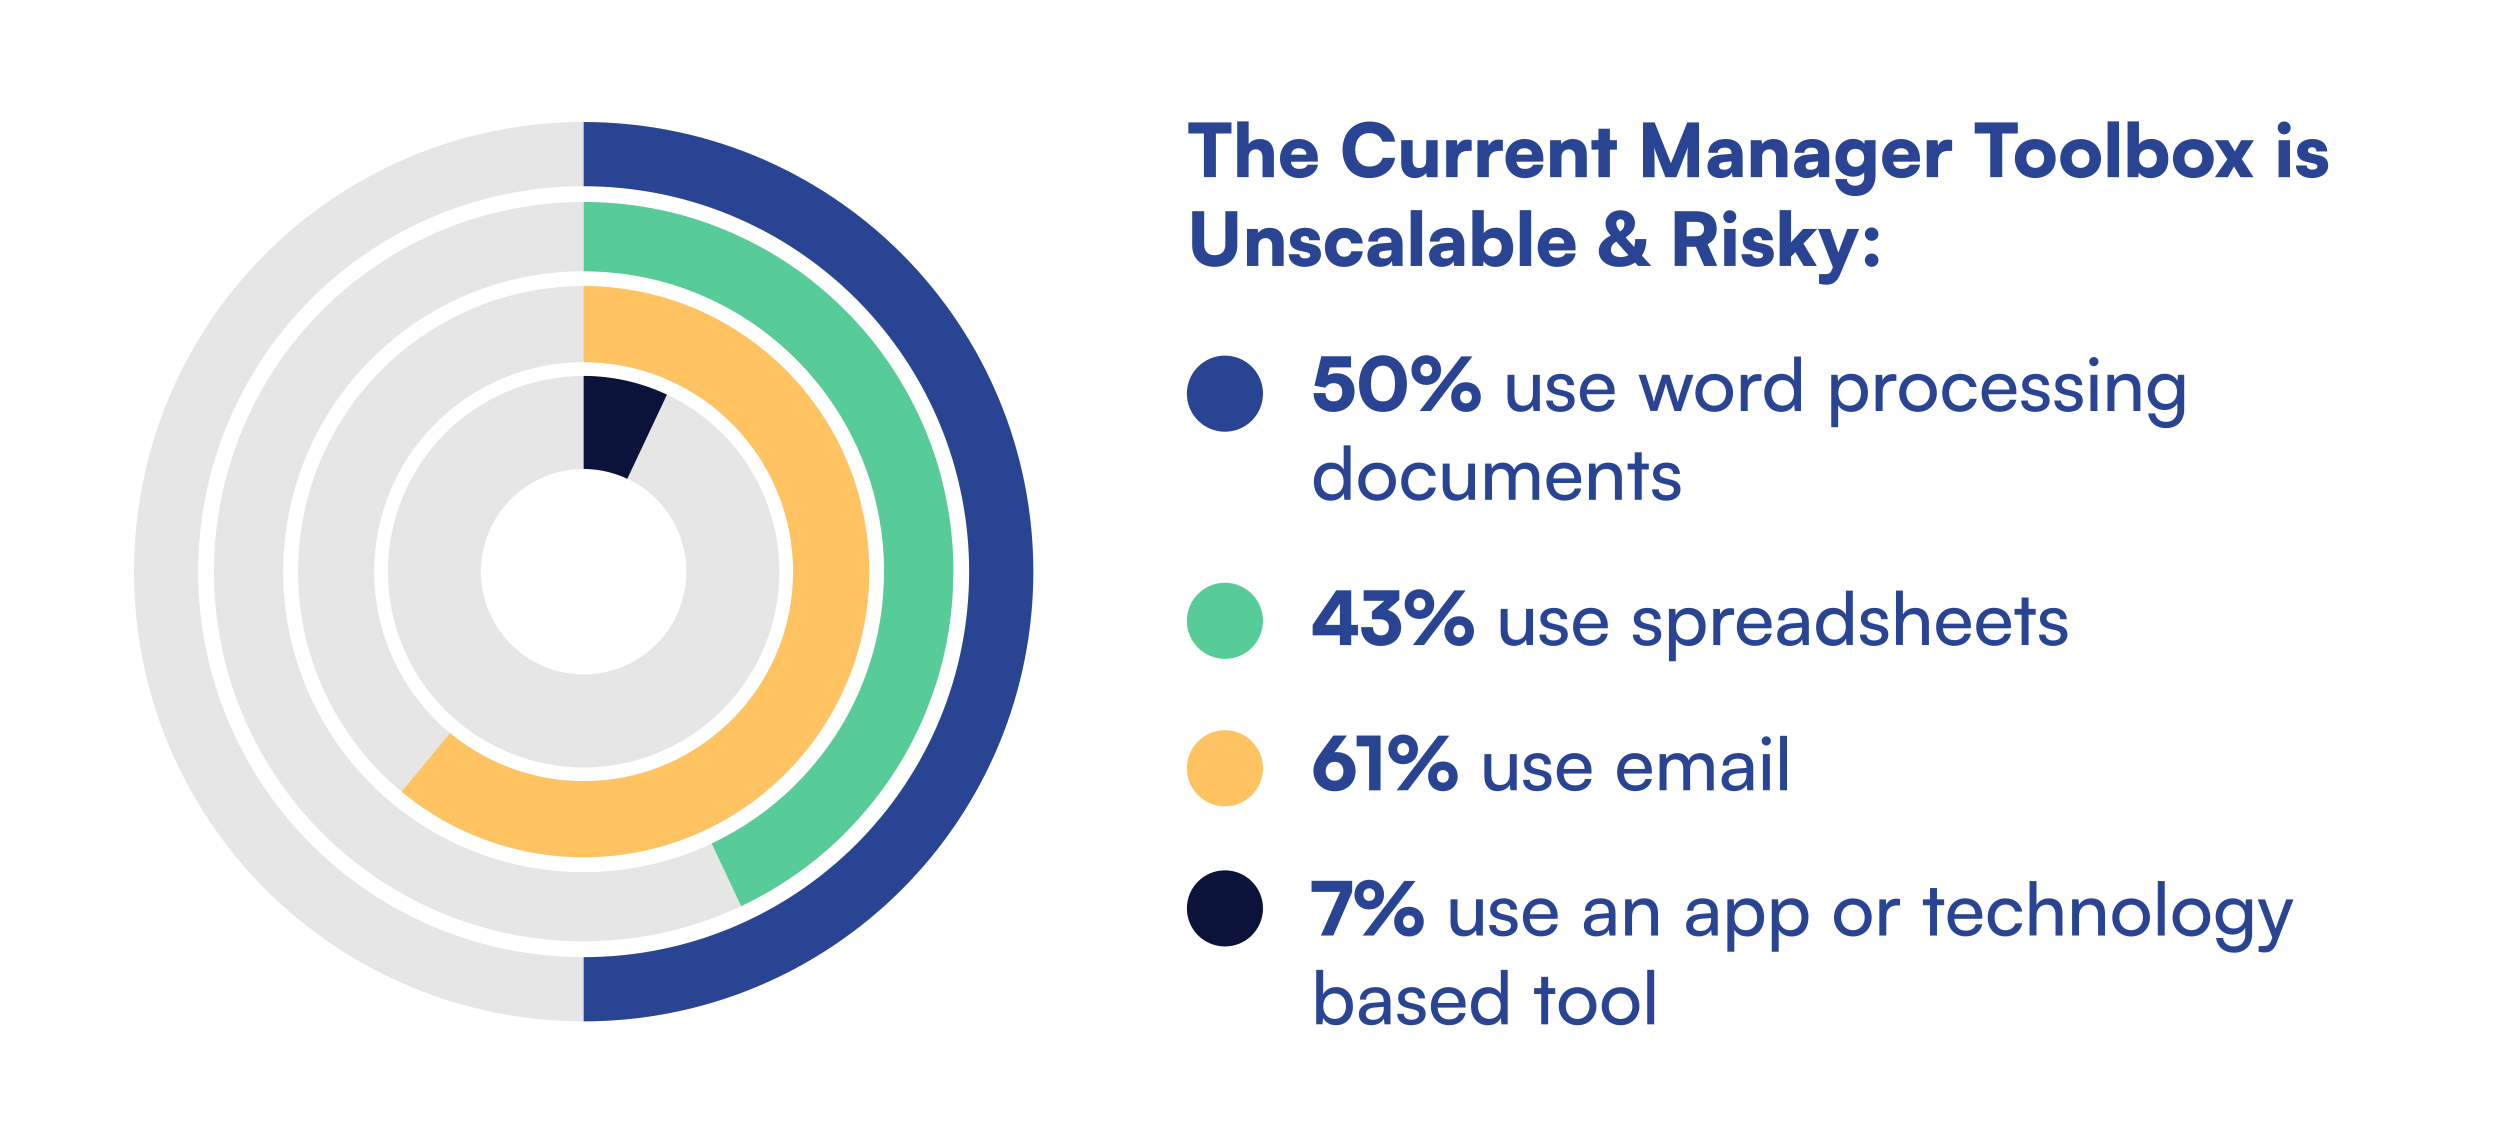 <?xml version="1.0" encoding="UTF-8"?>
<svg id="a" data-name="Layer 1" xmlns="http://www.w3.org/2000/svg" viewBox="0 0 752.67 344.23">
  <g>
    <g>
      <path d="m357.78,36.85h12.97v3.34h-4.68v13.14h-3.61v-13.14h-4.68v-3.34Z" style="fill: #2a4494; stroke-width: 0px;"/>
      <path d="m372.48,53.34v-16.8h3.45v6.82c.69-.96,1.96-1.51,3.41-1.51,2.65,0,4.19,1.69,4.19,4.61v6.88h-3.43v-6.06c0-1.4-.78-2.32-1.96-2.32-1.36,0-2.23.89-2.23,2.27v6.1h-3.43Z" style="fill: #2a4494; stroke-width: 0px;"/>
      <path d="m385.37,47.75c0-3.47,2.34-5.9,5.7-5.9s5.68,2.29,5.68,5.93v.87l-8.09.04c.2,1.47,1.03,2.16,2.54,2.16,1.29,0,2.21-.47,2.45-1.27h3.14c-.4,2.47-2.61,4.05-5.66,4.05-3.36,0-5.77-2.45-5.77-5.88Zm3.34-1.18h4.63c0-1.18-.87-1.94-2.25-1.94s-2.12.6-2.38,1.94Z" style="fill: #2a4494; stroke-width: 0px;"/>
      <path d="m404.2,45.12c0-5.15,3.27-8.53,8.2-8.53,4.12,0,7.08,2.36,7.6,6.06h-3.81c-.49-1.65-1.89-2.58-3.88-2.58-2.67,0-4.3,1.89-4.3,5.04s1.65,5.03,4.3,5.03c2.03,0,3.52-1,3.97-2.63h3.74c-.58,3.68-3.65,6.1-7.77,6.1-4.95,0-8.04-3.27-8.04-8.49Z" style="fill: #2a4494; stroke-width: 0px;"/>
      <path d="m432.82,42.2v11.14h-3.23l-.22-1.25c-.69.91-2.07,1.54-3.41,1.54-2.54,0-4.1-1.69-4.1-4.43v-7h3.43v5.75c0,1.83.62,2.63,2.03,2.63s2.07-.76,2.07-2.58v-5.79h3.43Z" style="fill: #2a4494; stroke-width: 0px;"/>
      <path d="m443.07,45.43h-1.09c-1.96,0-3.14.87-3.14,3.07v4.83h-3.43v-11.12h3.23l.18,1.65c.47-1.09,1.45-1.83,2.94-1.83.4,0,.85.04,1.31.16v3.23Z" style="fill: #2a4494; stroke-width: 0px;"/>
      <path d="m452.47,45.43h-1.09c-1.96,0-3.14.87-3.14,3.07v4.83h-3.43v-11.12h3.23l.18,1.65c.47-1.09,1.45-1.83,2.94-1.83.4,0,.85.04,1.31.16v3.23Z" style="fill: #2a4494; stroke-width: 0px;"/>
      <path d="m453.27,47.75c0-3.47,2.34-5.9,5.7-5.9s5.68,2.29,5.68,5.93v.87l-8.09.04c.2,1.47,1.03,2.16,2.54,2.16,1.29,0,2.21-.47,2.45-1.27h3.14c-.4,2.47-2.61,4.05-5.66,4.05-3.36,0-5.77-2.45-5.77-5.88Zm3.34-1.18h4.63c0-1.18-.87-1.94-2.25-1.94s-2.12.6-2.38,1.94Z" style="fill: #2a4494; stroke-width: 0px;"/>
      <path d="m466.68,53.34v-11.14h3.23l.22,1.16c.69-.96,1.96-1.51,3.41-1.51,2.65,0,4.19,1.69,4.19,4.61v6.88h-3.43v-6.06c0-1.4-.78-2.32-1.96-2.32-1.36,0-2.23.89-2.23,2.27v6.1h-3.43Z" style="fill: #2a4494; stroke-width: 0px;"/>
      <path d="m481.25,53.34v-8.29h-2.12v-2.85h2.12v-3.45h3.43v3.45h2.12v2.85h-2.12v8.29h-3.43Z" style="fill: #2a4494; stroke-width: 0px;"/>
      <path d="m494.66,53.34v-16.49h3.5l4.9,12.3,4.92-12.3h3.54v16.49h-3.5v-3.45c0-3.56,0-4.34.18-5.57l-3.5,9.02h-3.3l-3.48-9.02c.2,1.23.22,2.61.22,4.41v4.61h-3.5Z" style="fill: #2a4494; stroke-width: 0px;"/>
      <path d="m514.06,50.07c0-2.05,1.45-3.32,4.12-3.52l3.12-.25v-.18c0-1.09-.67-1.67-1.89-1.67-1.45,0-2.23.56-2.23,1.56h-2.85c0-2.52,2.07-4.17,5.26-4.17s5.06,1.8,5.06,4.99v6.5h-3.03l-.22-1.47c-.36,1.02-1.83,1.76-3.5,1.76-2.36,0-3.83-1.38-3.83-3.56Zm7.26-.89v-.6l-1.74.16c-1.49.13-2.03.47-2.03,1.18,0,.8.49,1.18,1.54,1.18,1.31,0,2.23-.65,2.23-1.92Z" style="fill: #2a4494; stroke-width: 0px;"/>
      <path d="m527.09,53.34v-11.14h3.23l.22,1.16c.69-.96,1.96-1.51,3.41-1.51,2.65,0,4.19,1.69,4.19,4.61v6.88h-3.43v-6.06c0-1.4-.78-2.32-1.96-2.32-1.36,0-2.23.89-2.23,2.27v6.1h-3.43Z" style="fill: #2a4494; stroke-width: 0px;"/>
      <path d="m540.12,50.07c0-2.05,1.45-3.32,4.12-3.52l3.12-.25v-.18c0-1.09-.67-1.67-1.89-1.67-1.45,0-2.23.56-2.23,1.56h-2.85c0-2.52,2.07-4.17,5.26-4.17s5.06,1.8,5.06,4.99v6.5h-3.03l-.22-1.47c-.36,1.02-1.83,1.76-3.5,1.76-2.36,0-3.83-1.38-3.83-3.56Zm7.26-.89v-.6l-1.74.16c-1.49.13-2.03.47-2.03,1.18,0,.8.49,1.18,1.54,1.18,1.31,0,2.23-.65,2.23-1.92Z" style="fill: #2a4494; stroke-width: 0px;"/>
      <path d="m557.94,41.82c1.51,0,2.72.58,3.32,1.49l.18-1.11h3.23v10.43c0,3.99-2.29,6.39-6.1,6.39-3.41,0-5.7-1.94-6.02-5.1h3.48c.07,1.25,1,1.98,2.52,1.98,1.65,0,2.7-.98,2.7-2.56v-1.45c-.67.8-1.92,1.31-3.36,1.31-3.12,0-5.28-2.29-5.28-5.64s2.21-5.75,5.35-5.75Zm.69,8.4c1.56,0,2.61-1.09,2.61-2.74s-1.05-2.67-2.63-2.67-2.56,1.09-2.56,2.67,1.07,2.74,2.58,2.74Z" style="fill: #2a4494; stroke-width: 0px;"/>
      <path d="m566.65,47.75c0-3.47,2.34-5.9,5.7-5.9s5.68,2.29,5.68,5.93v.87l-8.09.04c.2,1.47,1.03,2.16,2.54,2.16,1.29,0,2.21-.47,2.45-1.27h3.14c-.4,2.47-2.61,4.05-5.66,4.05-3.36,0-5.77-2.45-5.77-5.88Zm3.34-1.18h4.63c0-1.18-.87-1.94-2.25-1.94s-2.12.6-2.38,1.94Z" style="fill: #2a4494; stroke-width: 0px;"/>
      <path d="m587.73,45.43h-1.09c-1.96,0-3.14.87-3.14,3.07v4.83h-3.43v-11.12h3.23l.18,1.65c.47-1.09,1.45-1.83,2.94-1.83.4,0,.85.04,1.31.16v3.23Z" style="fill: #2a4494; stroke-width: 0px;"/>
      <path d="m594.52,36.85h12.97v3.34h-4.68v13.14h-3.61v-13.14h-4.68v-3.34Z" style="fill: #2a4494; stroke-width: 0px;"/>
      <path d="m612.76,41.87c3.54,0,6.13,2.36,6.13,5.88s-2.58,5.86-6.13,5.86-6.15-2.34-6.15-5.86,2.58-5.88,6.15-5.88Zm0,8.67c1.58,0,2.67-1.11,2.67-2.81s-1.09-2.78-2.67-2.78-2.7,1.11-2.7,2.78,1.09,2.81,2.7,2.81Z" style="fill: #2a4494; stroke-width: 0px;"/>
      <path d="m626.42,41.87c3.54,0,6.13,2.36,6.13,5.88s-2.58,5.86-6.13,5.86-6.15-2.34-6.15-5.86,2.58-5.88,6.15-5.88Zm0,8.67c1.58,0,2.67-1.11,2.67-2.81s-1.09-2.78-2.67-2.78-2.7,1.11-2.7,2.78,1.09,2.81,2.7,2.81Z" style="fill: #2a4494; stroke-width: 0px;"/>
      <path d="m634.53,53.34v-16.8h3.43v16.8h-3.43Z" style="fill: #2a4494; stroke-width: 0px;"/>
      <path d="m640.54,53.34v-16.8h3.43v6.95c.67-1,2.14-1.67,3.74-1.67,3.12,0,5.1,2.43,5.1,6.06s-2.21,5.75-5.37,5.75c-1.56,0-2.9-.69-3.5-1.72l-.18,1.43h-3.23Zm6.17-2.85c1.63,0,2.65-1.14,2.65-2.78s-1.02-2.79-2.65-2.79-2.72,1.11-2.72,2.79,1.11,2.78,2.72,2.78Z" style="fill: #2a4494; stroke-width: 0px;"/>
      <path d="m660.35,41.87c3.54,0,6.13,2.36,6.13,5.88s-2.58,5.86-6.13,5.86-6.15-2.34-6.15-5.86,2.58-5.88,6.15-5.88Zm0,8.67c1.58,0,2.67-1.11,2.67-2.81s-1.09-2.78-2.67-2.78-2.7,1.11-2.7,2.78,1.09,2.81,2.7,2.81Z" style="fill: #2a4494; stroke-width: 0px;"/>
      <path d="m666.83,53.34l3.74-5.39-3.74-5.75h3.97l2.05,3.39,1.92-3.39h3.83l-3.68,5.68,3.54,5.46h-3.94l-1.92-3.21-1.87,3.21h-3.9Z" style="fill: #2a4494; stroke-width: 0px;"/>
      <path d="m685.74,38.5c0-1.09.87-1.94,1.96-1.94s1.94.85,1.94,1.94-.87,1.96-1.94,1.96-1.96-.87-1.96-1.96Zm.27,3.7h3.43v11.14h-3.43v-11.14Z" style="fill: #2a4494; stroke-width: 0px;"/>
      <path d="m694.47,49.82c.04.78.62,1.25,1.67,1.25s1.56-.38,1.56-.96c0-.33-.18-.69-1-.87l-2.05-.45c-2.05-.45-3.05-1.34-3.05-3.3,0-2.32,1.98-3.65,4.66-3.65s4.39,1.51,4.39,3.76h-3.25c0-.76-.47-1.27-1.29-1.27-.78,0-1.27.4-1.27,1,0,.51.42.8,1.2.98l2.07.45c1.83.4,2.83,1.25,2.83,3.03,0,2.38-2.03,3.83-4.92,3.83s-4.79-1.56-4.79-3.81h3.25Z" style="fill: #2a4494; stroke-width: 0px;"/>
      <path d="m358.93,63.58h3.61v10.05c0,2.07,1.14,3.21,3.16,3.21s3.21-1.18,3.21-3.21v-10.05h3.61v10.29c0,3.92-2.67,6.46-6.82,6.46s-6.77-2.52-6.77-6.46v-10.29Z" style="fill: #2a4494; stroke-width: 0px;"/>
      <path d="m375.42,80.07v-11.14h3.23l.22,1.16c.69-.96,1.96-1.51,3.41-1.51,2.65,0,4.19,1.69,4.19,4.61v6.88h-3.43v-6.06c0-1.4-.78-2.32-1.96-2.32-1.36,0-2.23.89-2.23,2.27v6.1h-3.43Z" style="fill: #2a4494; stroke-width: 0px;"/>
      <path d="m391.23,76.55c.04.78.62,1.25,1.67,1.25s1.56-.38,1.56-.96c0-.33-.18-.69-1-.87l-2.05-.45c-2.05-.45-3.05-1.34-3.05-3.3,0-2.32,1.98-3.65,4.66-3.65s4.39,1.51,4.39,3.76h-3.25c0-.76-.47-1.27-1.29-1.27-.78,0-1.27.4-1.27,1,0,.51.42.8,1.2.98l2.07.45c1.83.4,2.83,1.25,2.83,3.03,0,2.38-2.03,3.83-4.92,3.83s-4.79-1.56-4.79-3.81h3.25Z" style="fill: #2a4494; stroke-width: 0px;"/>
      <path d="m404.58,68.58c3.3,0,5.48,1.8,5.7,4.72h-3.45c-.25-1.11-.94-1.65-2.12-1.65-1.45,0-2.38,1.09-2.38,2.81s.87,2.83,2.34,2.83c1.2,0,1.94-.56,2.16-1.65h3.45c-.22,2.81-2.5,4.72-5.61,4.72-3.52,0-5.79-2.34-5.79-5.9s2.36-5.88,5.7-5.88Z" style="fill: #2a4494; stroke-width: 0px;"/>
      <path d="m411.68,76.8c0-2.05,1.45-3.32,4.12-3.52l3.12-.25v-.18c0-1.09-.67-1.67-1.89-1.67-1.45,0-2.23.56-2.23,1.56h-2.85c0-2.52,2.07-4.17,5.26-4.17s5.06,1.8,5.06,4.99v6.5h-3.03l-.22-1.47c-.36,1.02-1.83,1.76-3.5,1.76-2.36,0-3.83-1.38-3.83-3.56Zm7.26-.89v-.6l-1.74.16c-1.49.13-2.03.47-2.03,1.18,0,.8.49,1.18,1.54,1.18,1.31,0,2.23-.65,2.23-1.92Z" style="fill: #2a4494; stroke-width: 0px;"/>
      <path d="m424.71,80.07v-16.8h3.43v16.8h-3.43Z" style="fill: #2a4494; stroke-width: 0px;"/>
      <path d="m430.26,76.8c0-2.05,1.45-3.32,4.12-3.52l3.12-.25v-.18c0-1.09-.67-1.67-1.89-1.67-1.45,0-2.23.56-2.23,1.56h-2.85c0-2.52,2.07-4.17,5.26-4.17s5.06,1.8,5.06,4.99v6.5h-3.03l-.22-1.47c-.36,1.02-1.83,1.76-3.5,1.76-2.36,0-3.83-1.38-3.83-3.56Zm7.26-.89v-.6l-1.74.16c-1.49.13-2.03.47-2.03,1.18,0,.8.49,1.18,1.54,1.18,1.31,0,2.23-.65,2.23-1.92Z" style="fill: #2a4494; stroke-width: 0px;"/>
      <path d="m443.29,80.07v-16.8h3.43v6.95c.67-1,2.14-1.67,3.74-1.67,3.12,0,5.1,2.43,5.1,6.06s-2.21,5.75-5.37,5.75c-1.56,0-2.9-.69-3.5-1.72l-.18,1.43h-3.23Zm6.17-2.85c1.63,0,2.65-1.14,2.65-2.78s-1.03-2.79-2.65-2.79-2.72,1.11-2.72,2.79,1.11,2.78,2.72,2.78Z" style="fill: #2a4494; stroke-width: 0px;"/>
      <path d="m457.55,80.07v-16.8h3.43v16.8h-3.43Z" style="fill: #2a4494; stroke-width: 0px;"/>
      <path d="m462.96,74.48c0-3.47,2.34-5.9,5.7-5.9s5.68,2.29,5.68,5.93v.87l-8.09.04c.2,1.47,1.03,2.16,2.54,2.16,1.29,0,2.21-.47,2.45-1.27h3.14c-.4,2.47-2.61,4.05-5.66,4.05-3.36,0-5.77-2.45-5.77-5.88Zm3.34-1.18h4.63c0-1.18-.87-1.94-2.25-1.94s-2.12.6-2.38,1.94Z" style="fill: #2a4494; stroke-width: 0px;"/>
      <path d="m492.28,79.05c-1.29.85-2.92,1.31-4.79,1.31-3.63,0-6.15-1.96-6.15-4.77,0-1.94,1.31-3.61,3.61-4.66-1.16-1.34-1.58-2.34-1.58-3.63,0-2.29,1.92-4.01,4.5-4.01s4.37,1.6,4.37,3.88c0,1.67-.87,3.01-2.83,4.32l2.58,2.87c.2-.69.31-1.49.31-2.38h3.36c0,1.96-.47,3.63-1.34,4.97l2.83,3.12h-3.96l-.91-1.02Zm-4.32-1.65c.89,0,1.65-.2,2.29-.6l-3.65-4.05c-1.07.62-1.6,1.45-1.6,2.47,0,1.36,1.14,2.18,2.96,2.18Zm-.2-7.73c.87-.54,1.31-1.36,1.31-2.36,0-.82-.45-1.31-1.2-1.31s-1.27.49-1.27,1.29.36,1.45,1.16,2.38Z" style="fill: #2a4494; stroke-width: 0px;"/>
      <path d="m504.19,80.07v-16.49h6.37c4.01,0,6.28,1.94,6.28,5.35,0,2.14-.91,3.65-2.74,4.59l2.9,6.55h-3.94l-2.47-5.77h-2.79v5.77h-3.61Zm3.61-8.93h2.74c1.58,0,2.5-.8,2.5-2.21s-.87-2.14-2.47-2.14h-2.76v4.34Z" style="fill: #2a4494; stroke-width: 0px;"/>
      <path d="m518.83,65.23c0-1.09.87-1.94,1.96-1.94s1.94.85,1.94,1.94-.87,1.96-1.94,1.96-1.96-.87-1.96-1.96Zm.27,3.7h3.43v11.14h-3.43v-11.14Z" style="fill: #2a4494; stroke-width: 0px;"/>
      <path d="m527.56,76.55c.04.78.62,1.25,1.67,1.25s1.56-.38,1.56-.96c0-.33-.18-.69-1-.87l-2.05-.45c-2.05-.45-3.05-1.34-3.05-3.3,0-2.32,1.98-3.65,4.66-3.65s4.39,1.51,4.39,3.76h-3.25c0-.76-.47-1.27-1.29-1.27-.78,0-1.27.4-1.27,1,0,.51.42.8,1.2.98l2.07.45c1.83.4,2.83,1.25,2.83,3.03,0,2.38-2.03,3.83-4.92,3.83s-4.79-1.56-4.79-3.81h3.25Z" style="fill: #2a4494; stroke-width: 0px;"/>
      <path d="m535.8,80.07v-16.8h3.43v9.67l3.61-4.01h4.3l-4.19,4.41,4.05,6.73h-3.97l-2.5-4.17-1.31,1.38v2.78h-3.43Z" style="fill: #2a4494; stroke-width: 0px;"/>
      <path d="m547.65,82.54h1.89c1.16,0,1.65-.36,2.09-1.56l.2-.54-4.48-11.52h3.68l2.43,7.15,2.7-7.15h3.56l-5.66,13.57c-.94,2.27-2.18,3.23-4.14,3.23-.82,0-1.6-.11-2.27-.31v-2.87Z" style="fill: #2a4494; stroke-width: 0px;"/>
      <path d="m561.44,70.51c0-1.11.91-2.03,2.05-2.03s2.05.91,2.05,2.03-.96,2-2.05,2-2.05-.91-2.05-2Zm0,7.84c0-1.11.91-2.03,2.05-2.03s2.05.91,2.05,2.03-.96,2-2.05,2-2.05-.91-2.05-2Z" style="fill: #2a4494; stroke-width: 0px;"/>
    </g>
    <g>
      <path d="m395.49,118.33h3.56c0,1.56.91,2.5,2.43,2.5,1.63,0,2.63-1.05,2.63-2.78s-.94-2.7-2.56-2.7c-1.11,0-2.12.58-2.52,1.38l-3.3-.62,2.07-8.84h8.96v3.34h-6.37l-.65,2.41c.71-.42,1.63-.65,2.63-.65,3.21,0,5.44,2.12,5.44,5.46,0,3.7-2.61,6.19-6.42,6.19-3.54,0-5.9-2.27-5.9-5.68Z" style="fill: #2a4494; stroke-width: 0px;"/>
      <path d="m416.37,106.94c4.3,0,7.2,3.5,7.2,8.6s-2.67,8.49-7.2,8.49-7.2-3.39-7.2-8.49,2.9-8.6,7.2-8.6Zm0,13.92c2.29,0,3.63-1.78,3.63-5.32s-1.34-5.44-3.63-5.44-3.63,1.78-3.63,5.44,1.34,5.32,3.63,5.32Z" style="fill: #2a4494; stroke-width: 0px;"/>
      <path d="m429.4,115.9c-2.61,0-4.46-1.85-4.46-4.48s1.85-4.48,4.46-4.48,4.46,1.85,4.46,4.48-1.85,4.48-4.46,4.48Zm1.38,7.84h-3.36l12.52-16.44h3.36l-12.52,16.44Zm-1.38-14.21c-1.07,0-1.78.78-1.78,1.89s.71,1.89,1.78,1.89,1.78-.78,1.78-1.89-.71-1.89-1.78-1.89Zm11.96,14.5c-2.61,0-4.46-1.85-4.46-4.48s1.85-4.48,4.46-4.48,4.46,1.85,4.46,4.48-1.85,4.48-4.46,4.48Zm0-6.37c-1.07,0-1.78.78-1.78,1.89s.71,1.89,1.78,1.89,1.78-.78,1.78-1.89-.71-1.89-1.78-1.89Z" style="fill: #2a4494; stroke-width: 0px;"/>
      <path d="m463.59,112.84v10.89h-1.87l-.22-1.65c-.62,1.14-2.07,1.92-3.68,1.92-2.54,0-3.96-1.71-3.96-4.39v-6.77h2.09v6.08c0,2.34,1,3.23,2.61,3.23,1.92,0,2.96-1.23,2.96-3.56v-5.75h2.07Z" style="fill: #2a4494; stroke-width: 0px;"/>
      <path d="m467.51,120.58c0,1.11.85,1.78,2.23,1.78,1.47,0,2.32-.6,2.32-1.6,0-.74-.36-1.18-1.49-1.47l-1.92-.45c-1.94-.47-2.85-1.43-2.85-3.03,0-2,1.69-3.27,4.1-3.27s3.94,1.34,3.99,3.41h-2c-.04-1.09-.78-1.78-2.05-1.78s-2.05.58-2.05,1.58c0,.74.53,1.23,1.6,1.49l1.92.47c1.85.45,2.76,1.29,2.76,2.92,0,2.07-1.78,3.39-4.37,3.39s-4.19-1.36-4.19-3.43h2Z" style="fill: #2a4494; stroke-width: 0px;"/>
      <path d="m475.66,118.3c0-3.41,2.16-5.77,5.32-5.77s5.12,2.14,5.12,5.37v.78l-8.42.02c.16,2.29,1.36,3.56,3.43,3.56,1.63,0,2.7-.67,3.05-1.92h1.96c-.53,2.34-2.36,3.65-5.06,3.65-3.21,0-5.41-2.32-5.41-5.7Zm2.07-1h6.28c0-1.8-1.18-3.01-3.03-3.01s-2.98,1.09-3.25,3.01Z" style="fill: #2a4494; stroke-width: 0px;"/>
      <path d="m493.31,112.84h2.16l1.8,5.66c.25.8.47,1.63.67,2.58.18-.96.47-1.87.71-2.58l1.83-5.66h2.14l1.8,5.66c.18.53.53,1.8.71,2.58.18-.87.38-1.63.69-2.58l1.83-5.66h2.18l-3.72,10.89h-1.98l-1.89-5.84c-.36-1.09-.58-1.94-.69-2.54-.11.54-.31,1.25-.71,2.56l-1.89,5.81h-2.07l-3.56-10.89Z" style="fill: #2a4494; stroke-width: 0px;"/>
      <path d="m516.11,112.56c3.25,0,5.66,2.36,5.66,5.73s-2.41,5.72-5.66,5.72-5.68-2.36-5.68-5.72,2.41-5.73,5.68-5.73Zm0,9.58c2.09,0,3.56-1.58,3.56-3.85s-1.47-3.85-3.56-3.85-3.56,1.58-3.56,3.85,1.45,3.85,3.56,3.85Z" style="fill: #2a4494; stroke-width: 0px;"/>
      <path d="m530.33,114.67h-.94c-1.98,0-3.21,1.2-3.21,3.3v5.77h-2.09v-10.87h1.96l.13,1.65c.45-1.14,1.54-1.89,3.03-1.89.38,0,.69.04,1.11.13v1.92Z" style="fill: #2a4494; stroke-width: 0px;"/>
      <path d="m531.17,118.33c0-3.34,1.94-5.79,5.17-5.79,1.67,0,3.07.74,3.81,2.07v-7.26h2.07v16.4h-1.87l-.18-1.98c-.71,1.49-2.18,2.25-3.92,2.25-3.16,0-5.08-2.36-5.08-5.68Zm8.96-.07c0-2.23-1.31-3.83-3.45-3.83s-3.39,1.6-3.39,3.83,1.25,3.85,3.39,3.85,3.45-1.58,3.45-3.85Z" style="fill: #2a4494; stroke-width: 0px;"/>
      <path d="m551.33,112.84h1.89l.16,1.96c.74-1.49,2.21-2.27,3.94-2.27,3.12,0,5.06,2.34,5.06,5.68s-1.83,5.81-5.06,5.81c-1.74,0-3.19-.74-3.9-2.07v6.66h-2.09v-15.77Zm5.55,9.29c2.14,0,3.41-1.6,3.41-3.83s-1.27-3.85-3.41-3.85-3.43,1.58-3.43,3.85,1.29,3.83,3.43,3.83Z" style="fill: #2a4494; stroke-width: 0px;"/>
      <path d="m570.94,114.67h-.94c-1.98,0-3.21,1.2-3.21,3.3v5.77h-2.09v-10.87h1.96l.13,1.65c.45-1.14,1.54-1.89,3.03-1.89.38,0,.69.04,1.11.13v1.92Z" style="fill: #2a4494; stroke-width: 0px;"/>
      <path d="m577.46,112.56c3.25,0,5.66,2.36,5.66,5.73s-2.41,5.72-5.66,5.72-5.68-2.36-5.68-5.72,2.41-5.73,5.68-5.73Zm0,9.58c2.09,0,3.56-1.58,3.56-3.85s-1.47-3.85-3.56-3.85-3.56,1.58-3.56,3.85,1.45,3.85,3.56,3.85Z" style="fill: #2a4494; stroke-width: 0px;"/>
      <path d="m590.07,112.53c2.74,0,4.66,1.56,5.04,3.99h-2.09c-.36-1.38-1.47-2.12-2.87-2.12-1.98,0-3.34,1.52-3.34,3.88s1.27,3.85,3.25,3.85c1.49,0,2.61-.78,2.99-2.07h2.09c-.42,2.36-2.45,3.94-5.08,3.94-3.21,0-5.32-2.27-5.32-5.7s2.16-5.77,5.35-5.77Z" style="fill: #2a4494; stroke-width: 0px;"/>
      <path d="m596.62,118.3c0-3.41,2.16-5.77,5.32-5.77s5.12,2.14,5.12,5.37v.78l-8.42.02c.16,2.29,1.36,3.56,3.43,3.56,1.63,0,2.7-.67,3.05-1.92h1.96c-.53,2.34-2.36,3.65-5.06,3.65-3.21,0-5.41-2.32-5.41-5.7Zm2.07-1h6.28c0-1.8-1.18-3.01-3.03-3.01s-2.98,1.09-3.25,3.01Z" style="fill: #2a4494; stroke-width: 0px;"/>
      <path d="m610.52,120.58c0,1.11.85,1.78,2.23,1.78,1.47,0,2.32-.6,2.32-1.6,0-.74-.36-1.18-1.49-1.47l-1.92-.45c-1.94-.47-2.85-1.43-2.85-3.03,0-2,1.69-3.27,4.1-3.27s3.94,1.34,3.99,3.41h-2c-.04-1.09-.78-1.78-2.05-1.78s-2.05.58-2.05,1.58c0,.74.53,1.23,1.6,1.49l1.92.47c1.85.45,2.76,1.29,2.76,2.92,0,2.07-1.78,3.39-4.37,3.39s-4.19-1.36-4.19-3.43h2Z" style="fill: #2a4494; stroke-width: 0px;"/>
      <path d="m620.5,120.58c0,1.11.85,1.78,2.23,1.78,1.47,0,2.32-.6,2.32-1.6,0-.74-.36-1.18-1.49-1.47l-1.92-.45c-1.94-.47-2.85-1.43-2.85-3.03,0-2,1.69-3.27,4.1-3.27s3.94,1.34,3.99,3.41h-2c-.04-1.09-.78-1.78-2.05-1.78s-2.05.58-2.05,1.58c0,.74.53,1.23,1.6,1.49l1.92.47c1.85.45,2.76,1.29,2.76,2.92,0,2.07-1.78,3.39-4.37,3.39s-4.19-1.36-4.19-3.43h2Z" style="fill: #2a4494; stroke-width: 0px;"/>
      <path d="m629.01,108.88c0-.78.62-1.38,1.38-1.38s1.38.6,1.38,1.38-.62,1.38-1.38,1.38-1.38-.62-1.38-1.38Zm.36,3.96h2.09v10.89h-2.09v-10.89Z" style="fill: #2a4494; stroke-width: 0px;"/>
      <path d="m634.49,123.74v-10.89h1.89l.22,1.67c.69-1.25,2.07-1.98,3.61-1.98,2.87,0,4.19,1.76,4.19,4.54v6.66h-2.09v-6.19c0-2.21-1.02-3.1-2.63-3.1-1.96,0-3.1,1.4-3.1,3.52v5.77h-2.09Z" style="fill: #2a4494; stroke-width: 0px;"/>
      <path d="m651.75,112.53c1.76,0,3.12.8,3.81,2.16l.16-1.85h1.87v10.45c0,3.43-2.12,5.61-5.46,5.61-2.96,0-4.99-1.67-5.39-4.43h2.09c.27,1.6,1.47,2.54,3.3,2.54,2.05,0,3.39-1.34,3.39-3.41v-2.18c-.71,1.27-2.14,2.03-3.85,2.03-3.1,0-5.06-2.38-5.06-5.44s1.98-5.48,5.15-5.48Zm.27,9.09c2.12,0,3.41-1.52,3.41-3.65s-1.25-3.61-3.39-3.61-3.34,1.6-3.34,3.61,1.27,3.65,3.32,3.65Z" style="fill: #2a4494; stroke-width: 0px;"/>
      <path d="m395.56,145.06c0-3.34,1.94-5.79,5.17-5.79,1.67,0,3.07.74,3.81,2.07v-7.26h2.07v16.4h-1.87l-.18-1.98c-.71,1.49-2.18,2.25-3.92,2.25-3.16,0-5.08-2.36-5.08-5.68Zm8.96-.07c0-2.23-1.31-3.83-3.45-3.83s-3.39,1.6-3.39,3.83,1.25,3.85,3.39,3.85,3.45-1.58,3.45-3.85Z" style="fill: #2a4494; stroke-width: 0px;"/>
      <path d="m414.61,139.29c3.25,0,5.66,2.36,5.66,5.73s-2.41,5.72-5.66,5.72-5.68-2.36-5.68-5.72,2.41-5.73,5.68-5.73Zm0,9.58c2.09,0,3.56-1.58,3.56-3.85s-1.47-3.85-3.56-3.85-3.56,1.58-3.56,3.85,1.45,3.85,3.56,3.85Z" style="fill: #2a4494; stroke-width: 0px;"/>
      <path d="m427.21,139.26c2.74,0,4.66,1.56,5.04,3.99h-2.09c-.36-1.38-1.47-2.12-2.87-2.12-1.98,0-3.34,1.52-3.34,3.88s1.27,3.85,3.25,3.85c1.49,0,2.61-.78,2.99-2.07h2.09c-.42,2.36-2.45,3.94-5.08,3.94-3.21,0-5.32-2.27-5.32-5.7s2.16-5.77,5.35-5.77Z" style="fill: #2a4494; stroke-width: 0px;"/>
      <path d="m444.08,139.58v10.89h-1.87l-.22-1.65c-.62,1.14-2.07,1.92-3.68,1.92-2.54,0-3.96-1.71-3.96-4.39v-6.77h2.09v6.08c0,2.34,1,3.23,2.61,3.23,1.92,0,2.96-1.23,2.96-3.56v-5.75h2.07Z" style="fill: #2a4494; stroke-width: 0px;"/>
      <path d="m447.11,150.47v-10.89h1.87l.2,1.43c.56-1.02,1.72-1.74,3.25-1.74,1.69,0,2.9.85,3.45,2.21.51-1.36,1.83-2.21,3.52-2.21,2.5,0,4.01,1.56,4.01,4.08v7.13h-2.05v-6.62c0-1.71-.96-2.7-2.43-2.7-1.58,0-2.63,1.11-2.63,2.85v6.46h-2.07v-6.64c0-1.72-.94-2.65-2.41-2.65-1.58,0-2.63,1.09-2.63,2.83v6.46h-2.09Z" style="fill: #2a4494; stroke-width: 0px;"/>
      <path d="m465.59,145.03c0-3.41,2.16-5.77,5.32-5.77s5.12,2.14,5.12,5.37v.78l-8.42.02c.16,2.29,1.36,3.56,3.43,3.56,1.63,0,2.7-.67,3.05-1.92h1.96c-.53,2.34-2.36,3.65-5.06,3.65-3.21,0-5.41-2.32-5.41-5.7Zm2.07-1h6.28c0-1.8-1.18-3.01-3.03-3.01s-2.99,1.09-3.25,3.01Z" style="fill: #2a4494; stroke-width: 0px;"/>
      <path d="m478.38,150.47v-10.89h1.89l.22,1.67c.69-1.25,2.07-1.98,3.61-1.98,2.87,0,4.19,1.76,4.19,4.54v6.66h-2.09v-6.19c0-2.21-1.02-3.1-2.63-3.1-1.96,0-3.1,1.4-3.1,3.52v5.77h-2.09Z" style="fill: #2a4494; stroke-width: 0px;"/>
      <path d="m492.17,150.47v-9.13h-2.14v-1.76h2.14v-3.41h2.09v3.41h2.14v1.76h-2.14v9.13h-2.09Z" style="fill: #2a4494; stroke-width: 0px;"/>
      <path d="m499.39,147.31c0,1.11.85,1.78,2.23,1.78,1.47,0,2.32-.6,2.32-1.6,0-.74-.36-1.18-1.49-1.47l-1.92-.45c-1.94-.47-2.85-1.43-2.85-3.03,0-2,1.69-3.27,4.1-3.27s3.94,1.34,3.99,3.41h-2c-.04-1.09-.78-1.78-2.05-1.78s-2.05.58-2.05,1.58c0,.74.53,1.23,1.6,1.49l1.92.47c1.85.45,2.76,1.29,2.76,2.92,0,2.07-1.78,3.39-4.37,3.39s-4.19-1.36-4.19-3.43h2Z" style="fill: #2a4494; stroke-width: 0px;"/>
      <path d="m406.81,191.28v2.92h-3.41v-2.92h-8.2v-3.16l7.11-10.4h4.5v10.4h2.03v3.16h-2.03Zm-3.41-3.16v-6.42l-4.37,6.42h4.37Z" style="fill: #2a4494; stroke-width: 0px;"/>
      <path d="m413.05,186.45v-2.32s.09-.07.13-.11l3.59-3.14h-6.22v-3.16h10.74v2.87l-3.48,3.05c2.23.67,4.03,2.45,4.03,5.26,0,3.47-2.81,5.59-6.15,5.59s-5.9-1.96-5.9-5.68h3.56c0,1.63.98,2.49,2.43,2.49s2.36-.96,2.36-2.43c0-1.31-.76-2.43-2.7-2.43h-2.41Z" style="fill: #2a4494; stroke-width: 0px;"/>
      <path d="m427.35,186.36c-2.61,0-4.46-1.85-4.46-4.48s1.85-4.48,4.46-4.48,4.46,1.85,4.46,4.48-1.85,4.48-4.46,4.48Zm1.38,7.84h-3.36l12.52-16.44h3.36l-12.52,16.44Zm-1.38-14.21c-1.07,0-1.78.78-1.78,1.89s.71,1.89,1.78,1.89,1.78-.78,1.78-1.89-.71-1.89-1.78-1.89Zm11.96,14.5c-2.61,0-4.46-1.85-4.46-4.48s1.85-4.48,4.46-4.48,4.46,1.85,4.46,4.48-1.85,4.48-4.46,4.48Zm0-6.37c-1.07,0-1.78.78-1.78,1.89s.71,1.89,1.78,1.89,1.78-.78,1.78-1.89-.71-1.89-1.78-1.89Z" style="fill: #2a4494; stroke-width: 0px;"/>
      <path d="m461.54,183.31v10.89h-1.87l-.22-1.65c-.62,1.14-2.07,1.92-3.68,1.92-2.54,0-3.97-1.72-3.97-4.39v-6.77h2.09v6.08c0,2.34,1,3.23,2.61,3.23,1.92,0,2.96-1.22,2.96-3.56v-5.75h2.07Z" style="fill: #2a4494; stroke-width: 0px;"/>
      <path d="m465.46,191.04c0,1.11.85,1.78,2.23,1.78,1.47,0,2.32-.6,2.32-1.6,0-.74-.36-1.18-1.49-1.47l-1.92-.45c-1.94-.47-2.85-1.43-2.85-3.03,0-2,1.69-3.27,4.1-3.27s3.94,1.34,3.99,3.41h-2c-.04-1.09-.78-1.78-2.05-1.78s-2.05.58-2.05,1.58c0,.73.54,1.22,1.6,1.49l1.92.47c1.85.45,2.76,1.29,2.76,2.92,0,2.07-1.78,3.39-4.37,3.39s-4.19-1.36-4.19-3.43h2Z" style="fill: #2a4494; stroke-width: 0px;"/>
      <path d="m473.61,188.76c0-3.41,2.16-5.77,5.32-5.77s5.12,2.14,5.12,5.37v.78l-8.42.02c.16,2.29,1.36,3.56,3.43,3.56,1.63,0,2.7-.67,3.05-1.92h1.96c-.53,2.34-2.36,3.65-5.06,3.65-3.21,0-5.41-2.32-5.41-5.7Zm2.07-1h6.28c0-1.8-1.18-3.01-3.03-3.01s-2.98,1.09-3.25,3.01Z" style="fill: #2a4494; stroke-width: 0px;"/>
      <path d="m493.6,191.04c0,1.11.85,1.78,2.23,1.78,1.47,0,2.32-.6,2.32-1.6,0-.74-.36-1.18-1.49-1.47l-1.92-.45c-1.94-.47-2.85-1.43-2.85-3.03,0-2,1.69-3.27,4.1-3.27s3.94,1.34,3.99,3.41h-2c-.04-1.09-.78-1.78-2.05-1.78s-2.05.58-2.05,1.58c0,.73.53,1.22,1.6,1.49l1.92.47c1.85.45,2.76,1.29,2.76,2.92,0,2.07-1.78,3.39-4.37,3.39s-4.19-1.36-4.19-3.43h2Z" style="fill: #2a4494; stroke-width: 0px;"/>
      <path d="m502.46,183.31h1.89l.16,1.96c.74-1.49,2.21-2.27,3.94-2.27,3.12,0,5.06,2.34,5.06,5.68s-1.83,5.81-5.06,5.81c-1.74,0-3.19-.74-3.9-2.07v6.66h-2.09v-15.77Zm5.55,9.29c2.14,0,3.41-1.6,3.41-3.83s-1.27-3.85-3.41-3.85-3.43,1.58-3.43,3.85,1.29,3.83,3.43,3.83Z" style="fill: #2a4494; stroke-width: 0px;"/>
      <path d="m522.06,185.13h-.94c-1.98,0-3.21,1.2-3.21,3.3v5.77h-2.09v-10.87h1.96l.13,1.65c.45-1.14,1.54-1.89,3.03-1.89.38,0,.69.04,1.11.13v1.92Z" style="fill: #2a4494; stroke-width: 0px;"/>
      <path d="m522.91,188.76c0-3.41,2.16-5.77,5.32-5.77s5.12,2.14,5.12,5.37v.78l-8.42.02c.16,2.29,1.36,3.56,3.43,3.56,1.63,0,2.7-.67,3.05-1.92h1.96c-.53,2.34-2.36,3.65-5.06,3.65-3.21,0-5.41-2.32-5.41-5.7Zm2.07-1h6.28c0-1.8-1.18-3.01-3.03-3.01s-2.98,1.09-3.25,3.01Z" style="fill: #2a4494; stroke-width: 0px;"/>
      <path d="m535.05,191.17c0-2.01,1.49-3.25,4.05-3.45l3.43-.27v-.31c0-1.83-1.09-2.47-2.56-2.47-1.76,0-2.76.78-2.76,2.09h-1.83c0-2.27,1.87-3.76,4.68-3.76s4.52,1.43,4.52,4.37v6.84h-1.78l-.22-1.76c-.56,1.25-2.05,2.03-3.81,2.03-2.34,0-3.72-1.31-3.72-3.3Zm7.51-1.67v-.58l-2.79.22c-1.85.18-2.61.89-2.61,1.96,0,1.16.85,1.74,2.21,1.74,1.98,0,3.19-1.29,3.19-3.34Z" style="fill: #2a4494; stroke-width: 0px;"/>
      <path d="m546.77,188.79c0-3.34,1.94-5.79,5.17-5.79,1.67,0,3.07.73,3.81,2.07v-7.26h2.07v16.4h-1.87l-.18-1.98c-.71,1.49-2.18,2.25-3.92,2.25-3.16,0-5.08-2.36-5.08-5.68Zm8.96-.07c0-2.23-1.31-3.83-3.45-3.83s-3.39,1.6-3.39,3.83,1.25,3.85,3.39,3.85,3.45-1.58,3.45-3.85Z" style="fill: #2a4494; stroke-width: 0px;"/>
      <path d="m561.96,191.04c0,1.11.85,1.78,2.23,1.78,1.47,0,2.32-.6,2.32-1.6,0-.74-.36-1.18-1.49-1.47l-1.92-.45c-1.94-.47-2.85-1.43-2.85-3.03,0-2,1.69-3.27,4.1-3.27s3.94,1.34,3.99,3.41h-2c-.04-1.09-.78-1.78-2.05-1.78s-2.05.58-2.05,1.58c0,.73.53,1.22,1.6,1.49l1.92.47c1.85.45,2.76,1.29,2.76,2.92,0,2.07-1.78,3.39-4.37,3.39s-4.19-1.36-4.19-3.43h2Z" style="fill: #2a4494; stroke-width: 0px;"/>
      <path d="m570.82,194.18v-16.37h2.09v7.17c.69-1.18,2-1.98,3.7-1.98,2.78,0,4.12,1.76,4.12,4.54v6.66h-2.09v-6.19c0-2.21-1.05-3.1-2.61-3.1-2.03,0-3.12,1.47-3.12,3.34v5.93h-2.09Z" style="fill: #2a4494; stroke-width: 0px;"/>
      <path d="m582.92,188.76c0-3.41,2.16-5.77,5.32-5.77s5.12,2.14,5.12,5.37v.78l-8.42.02c.16,2.29,1.36,3.56,3.43,3.56,1.63,0,2.7-.67,3.05-1.92h1.96c-.53,2.34-2.36,3.65-5.06,3.65-3.21,0-5.41-2.32-5.41-5.7Zm2.07-1h6.28c0-1.8-1.18-3.01-3.03-3.01s-2.98,1.09-3.25,3.01Z" style="fill: #2a4494; stroke-width: 0px;"/>
      <path d="m594.99,188.76c0-3.41,2.16-5.77,5.32-5.77s5.12,2.14,5.12,5.37v.78l-8.42.02c.16,2.29,1.36,3.56,3.43,3.56,1.63,0,2.7-.67,3.05-1.92h1.96c-.53,2.34-2.36,3.65-5.06,3.65-3.21,0-5.41-2.32-5.41-5.7Zm2.07-1h6.28c0-1.8-1.18-3.01-3.03-3.01s-2.98,1.09-3.25,3.01Z" style="fill: #2a4494; stroke-width: 0px;"/>
      <path d="m608.65,194.2v-9.13h-2.14v-1.76h2.14v-3.41h2.09v3.41h2.14v1.76h-2.14v9.13h-2.09Z" style="fill: #2a4494; stroke-width: 0px;"/>
      <path d="m615.87,191.04c0,1.11.85,1.78,2.23,1.78,1.47,0,2.32-.6,2.32-1.6,0-.74-.36-1.18-1.49-1.47l-1.92-.45c-1.94-.47-2.85-1.43-2.85-3.03,0-2,1.69-3.27,4.1-3.27s3.94,1.34,3.99,3.41h-2c-.04-1.09-.78-1.78-2.05-1.78s-2.05.58-2.05,1.58c0,.73.53,1.22,1.6,1.49l1.92.47c1.85.45,2.76,1.29,2.76,2.92,0,2.07-1.78,3.39-4.37,3.39s-4.19-1.36-4.19-3.43h2Z" style="fill: #2a4494; stroke-width: 0px;"/>
      <path d="m401.4,221.45h4.12l-3.77,5.06c.22-.04.45-.07.67-.07,3.39,0,5.7,2.34,5.7,5.73,0,3.61-2.65,6.06-6.3,6.06s-6.39-2.63-6.39-6.08c0-2.03.73-3.52,2.74-6.26l3.23-4.43Zm.42,13.59c1.56,0,2.65-1.16,2.65-2.85s-1.07-2.83-2.65-2.83-2.7,1.14-2.7,2.83,1.09,2.85,2.7,2.85Z" style="fill: #2a4494; stroke-width: 0px;"/>
      <path d="m408.44,224.68v-3.23h7.2v16.49h-3.45v-13.25h-3.74Z" style="fill: #2a4494; stroke-width: 0px;"/>
      <path d="m422.45,230.09c-2.61,0-4.46-1.85-4.46-4.48s1.85-4.48,4.46-4.48,4.46,1.85,4.46,4.48-1.85,4.48-4.46,4.48Zm1.38,7.84h-3.36l12.52-16.44h3.36l-12.52,16.44Zm-1.38-14.21c-1.07,0-1.78.78-1.78,1.89s.71,1.89,1.78,1.89,1.78-.78,1.78-1.89-.71-1.89-1.78-1.89Zm11.96,14.5c-2.61,0-4.46-1.85-4.46-4.48s1.85-4.48,4.46-4.48,4.46,1.85,4.46,4.48-1.85,4.48-4.46,4.48Zm0-6.37c-1.07,0-1.78.78-1.78,1.89s.71,1.89,1.78,1.89,1.78-.78,1.78-1.89-.71-1.89-1.78-1.89Z" style="fill: #2a4494; stroke-width: 0px;"/>
      <path d="m456.64,227.04v10.89h-1.87l-.22-1.65c-.62,1.14-2.07,1.92-3.68,1.92-2.54,0-3.97-1.72-3.97-4.39v-6.77h2.09v6.08c0,2.34,1,3.23,2.61,3.23,1.92,0,2.96-1.22,2.96-3.56v-5.75h2.07Z" style="fill: #2a4494; stroke-width: 0px;"/>
      <path d="m460.56,234.77c0,1.11.85,1.78,2.23,1.78,1.47,0,2.32-.6,2.32-1.6,0-.74-.36-1.18-1.49-1.47l-1.92-.45c-1.94-.47-2.85-1.43-2.85-3.03,0-2,1.69-3.28,4.1-3.28s3.94,1.34,3.99,3.41h-2c-.04-1.09-.78-1.78-2.05-1.78s-2.05.58-2.05,1.58c0,.74.54,1.23,1.6,1.49l1.92.47c1.85.45,2.76,1.29,2.76,2.92,0,2.07-1.78,3.39-4.37,3.39s-4.19-1.36-4.19-3.43h2Z" style="fill: #2a4494; stroke-width: 0px;"/>
      <path d="m468.71,232.5c0-3.41,2.16-5.77,5.32-5.77s5.12,2.14,5.12,5.37v.78l-8.42.02c.16,2.29,1.36,3.56,3.43,3.56,1.63,0,2.7-.67,3.05-1.92h1.96c-.53,2.34-2.36,3.65-5.06,3.65-3.21,0-5.41-2.32-5.41-5.7Zm2.07-1h6.28c0-1.8-1.18-3.01-3.03-3.01s-2.98,1.09-3.25,3.01Z" style="fill: #2a4494; stroke-width: 0px;"/>
      <path d="m486.87,232.5c0-3.41,2.16-5.77,5.32-5.77s5.12,2.14,5.12,5.37v.78l-8.42.02c.16,2.29,1.36,3.56,3.43,3.56,1.63,0,2.7-.67,3.05-1.92h1.96c-.53,2.34-2.36,3.65-5.06,3.65-3.21,0-5.41-2.32-5.41-5.7Zm2.07-1h6.28c0-1.8-1.18-3.01-3.03-3.01s-2.98,1.09-3.25,3.01Z" style="fill: #2a4494; stroke-width: 0px;"/>
      <path d="m499.65,237.93v-10.89h1.87l.2,1.43c.56-1.03,1.71-1.74,3.25-1.74,1.69,0,2.9.85,3.45,2.21.51-1.36,1.83-2.21,3.52-2.21,2.5,0,4.01,1.56,4.01,4.08v7.13h-2.05v-6.62c0-1.72-.96-2.7-2.43-2.7-1.58,0-2.63,1.11-2.63,2.85v6.46h-2.07v-6.64c0-1.72-.94-2.65-2.41-2.65-1.58,0-2.63,1.09-2.63,2.83v6.46h-2.09Z" style="fill: #2a4494; stroke-width: 0px;"/>
      <path d="m518.32,234.9c0-2.01,1.49-3.25,4.05-3.45l3.43-.27v-.31c0-1.83-1.09-2.47-2.56-2.47-1.76,0-2.76.78-2.76,2.09h-1.83c0-2.27,1.87-3.77,4.68-3.77s4.52,1.43,4.52,4.37v6.84h-1.78l-.22-1.76c-.56,1.25-2.05,2.03-3.81,2.03-2.34,0-3.72-1.31-3.72-3.3Zm7.51-1.67v-.58l-2.79.22c-1.85.18-2.61.89-2.61,1.96,0,1.16.85,1.74,2.21,1.74,1.98,0,3.19-1.29,3.19-3.34Z" style="fill: #2a4494; stroke-width: 0px;"/>
      <path d="m530.39,223.07c0-.78.62-1.38,1.38-1.38s1.38.6,1.38,1.38-.62,1.38-1.38,1.38-1.38-.62-1.38-1.38Zm.36,3.97h2.09v10.89h-2.09v-10.89Z" style="fill: #2a4494; stroke-width: 0px;"/>
      <path d="m535.92,237.93v-16.4h2.09v16.4h-2.09Z" style="fill: #2a4494; stroke-width: 0px;"/>
      <path d="m407.1,265.18v3.34l-5.68,13.14h-3.74l5.79-13.14h-8.6v-3.34h12.23Z" style="fill: #2a4494; stroke-width: 0px;"/>
      <path d="m412.24,273.82c-2.61,0-4.46-1.85-4.46-4.48s1.85-4.48,4.46-4.48,4.46,1.85,4.46,4.48-1.85,4.48-4.46,4.48Zm1.38,7.84h-3.36l12.52-16.44h3.36l-12.52,16.44Zm-1.38-14.21c-1.07,0-1.78.78-1.78,1.89s.71,1.89,1.78,1.89,1.78-.78,1.78-1.89-.71-1.89-1.78-1.89Zm11.96,14.5c-2.61,0-4.46-1.85-4.46-4.48s1.85-4.48,4.46-4.48,4.46,1.85,4.46,4.48-1.85,4.48-4.46,4.48Zm0-6.37c-1.07,0-1.78.78-1.78,1.89s.71,1.89,1.78,1.89,1.78-.78,1.78-1.89-.71-1.89-1.78-1.89Z" style="fill: #2a4494; stroke-width: 0px;"/>
      <path d="m446.44,270.77v10.89h-1.87l-.22-1.65c-.62,1.14-2.07,1.92-3.68,1.92-2.54,0-3.96-1.72-3.96-4.39v-6.77h2.09v6.08c0,2.34,1,3.23,2.61,3.23,1.92,0,2.96-1.22,2.96-3.56v-5.75h2.07Z" style="fill: #2a4494; stroke-width: 0px;"/>
      <path d="m450.36,278.5c0,1.11.85,1.78,2.23,1.78,1.47,0,2.32-.6,2.32-1.6,0-.74-.36-1.18-1.49-1.47l-1.92-.45c-1.94-.47-2.85-1.43-2.85-3.03,0-2,1.69-3.28,4.1-3.28s3.94,1.34,3.99,3.41h-2.01c-.04-1.09-.78-1.78-2.05-1.78s-2.05.58-2.05,1.58c0,.74.53,1.23,1.6,1.49l1.92.47c1.85.45,2.76,1.29,2.76,2.92,0,2.07-1.78,3.39-4.37,3.39s-4.19-1.36-4.19-3.43h2Z" style="fill: #2a4494; stroke-width: 0px;"/>
      <path d="m458.51,276.23c0-3.41,2.16-5.77,5.32-5.77s5.12,2.14,5.12,5.37v.78l-8.42.02c.16,2.29,1.36,3.56,3.43,3.56,1.63,0,2.7-.67,3.05-1.92h1.96c-.53,2.34-2.36,3.65-5.06,3.65-3.21,0-5.41-2.32-5.41-5.7Zm2.07-1h6.28c0-1.8-1.18-3.01-3.03-3.01s-2.99,1.09-3.25,3.01Z" style="fill: #2a4494; stroke-width: 0px;"/>
      <path d="m476.84,278.63c0-2,1.49-3.25,4.05-3.45l3.43-.27v-.31c0-1.83-1.09-2.47-2.56-2.47-1.76,0-2.76.78-2.76,2.09h-1.83c0-2.27,1.87-3.77,4.68-3.77s4.52,1.43,4.52,4.37v6.84h-1.78l-.22-1.76c-.56,1.25-2.05,2.03-3.81,2.03-2.34,0-3.72-1.31-3.72-3.3Zm7.51-1.67v-.58l-2.79.22c-1.85.18-2.61.89-2.61,1.96,0,1.16.85,1.74,2.21,1.74,1.98,0,3.19-1.29,3.19-3.34Z" style="fill: #2a4494; stroke-width: 0px;"/>
      <path d="m489.27,281.66v-10.89h1.89l.22,1.67c.69-1.25,2.07-1.98,3.61-1.98,2.87,0,4.19,1.76,4.19,4.54v6.66h-2.09v-6.19c0-2.21-1.02-3.1-2.63-3.1-1.96,0-3.1,1.4-3.1,3.52v5.77h-2.09Z" style="fill: #2a4494; stroke-width: 0px;"/>
      <path d="m507.63,278.63c0-2,1.49-3.25,4.05-3.45l3.43-.27v-.31c0-1.83-1.09-2.47-2.56-2.47-1.76,0-2.76.78-2.76,2.09h-1.83c0-2.27,1.87-3.77,4.68-3.77s4.52,1.43,4.52,4.37v6.84h-1.78l-.22-1.76c-.56,1.25-2.05,2.03-3.81,2.03-2.34,0-3.72-1.31-3.72-3.3Zm7.51-1.67v-.58l-2.79.22c-1.85.18-2.61.89-2.61,1.96,0,1.16.85,1.74,2.21,1.74,1.98,0,3.19-1.29,3.19-3.34Z" style="fill: #2a4494; stroke-width: 0px;"/>
      <path d="m520.06,270.77h1.89l.16,1.96c.74-1.49,2.21-2.27,3.94-2.27,3.12,0,5.06,2.34,5.06,5.68s-1.83,5.81-5.06,5.81c-1.74,0-3.19-.74-3.9-2.07v6.66h-2.09v-15.77Zm5.55,9.29c2.14,0,3.41-1.6,3.41-3.83s-1.27-3.85-3.41-3.85-3.43,1.58-3.43,3.85,1.29,3.83,3.43,3.83Z" style="fill: #2a4494; stroke-width: 0px;"/>
      <path d="m533.42,270.77h1.89l.16,1.96c.74-1.49,2.21-2.27,3.94-2.27,3.12,0,5.06,2.34,5.06,5.68s-1.83,5.81-5.06,5.81c-1.74,0-3.19-.74-3.9-2.07v6.66h-2.09v-15.77Zm5.55,9.29c2.14,0,3.41-1.6,3.41-3.83s-1.27-3.85-3.41-3.85-3.43,1.58-3.43,3.85,1.29,3.83,3.43,3.83Z" style="fill: #2a4494; stroke-width: 0px;"/>
      <path d="m557.84,270.48c3.25,0,5.66,2.36,5.66,5.73s-2.41,5.73-5.66,5.73-5.68-2.36-5.68-5.73,2.41-5.73,5.68-5.73Zm0,9.58c2.09,0,3.56-1.58,3.56-3.85s-1.47-3.85-3.56-3.85-3.56,1.58-3.56,3.85,1.45,3.85,3.56,3.85Z" style="fill: #2a4494; stroke-width: 0px;"/>
      <path d="m572.05,272.59h-.94c-1.98,0-3.21,1.2-3.21,3.3v5.77h-2.09v-10.87h1.96l.13,1.65c.45-1.14,1.54-1.89,3.03-1.89.38,0,.69.04,1.11.13v1.92Z" style="fill: #2a4494; stroke-width: 0px;"/>
      <path d="m581.07,281.66v-9.13h-2.14v-1.76h2.14v-3.41h2.09v3.41h2.14v1.76h-2.14v9.13h-2.09Z" style="fill: #2a4494; stroke-width: 0px;"/>
      <path d="m586.35,276.23c0-3.41,2.16-5.77,5.32-5.77s5.12,2.14,5.12,5.37v.78l-8.42.02c.16,2.29,1.36,3.56,3.43,3.56,1.63,0,2.7-.67,3.05-1.92h1.96c-.53,2.34-2.36,3.65-5.06,3.65-3.21,0-5.41-2.32-5.41-5.7Zm2.07-1h6.28c0-1.8-1.18-3.01-3.03-3.01s-2.98,1.09-3.25,3.01Z" style="fill: #2a4494; stroke-width: 0px;"/>
      <path d="m603.77,270.46c2.74,0,4.66,1.56,5.04,3.99h-2.09c-.36-1.38-1.47-2.12-2.87-2.12-1.98,0-3.34,1.51-3.34,3.88s1.27,3.85,3.25,3.85c1.49,0,2.61-.78,2.99-2.07h2.09c-.42,2.36-2.45,3.94-5.08,3.94-3.21,0-5.32-2.27-5.32-5.7s2.16-5.77,5.35-5.77Z" style="fill: #2a4494; stroke-width: 0px;"/>
      <path d="m611.03,281.64v-16.37h2.09v7.17c.69-1.18,2-1.98,3.7-1.98,2.79,0,4.12,1.76,4.12,4.54v6.66h-2.09v-6.19c0-2.21-1.05-3.1-2.61-3.1-2.03,0-3.12,1.47-3.12,3.34v5.93h-2.09Z" style="fill: #2a4494; stroke-width: 0px;"/>
      <path d="m623.84,281.66v-10.89h1.89l.22,1.67c.69-1.25,2.07-1.98,3.61-1.98,2.87,0,4.19,1.76,4.19,4.54v6.66h-2.09v-6.19c0-2.21-1.02-3.1-2.63-3.1-1.96,0-3.1,1.4-3.1,3.52v5.77h-2.09Z" style="fill: #2a4494; stroke-width: 0px;"/>
      <path d="m641.62,270.48c3.25,0,5.66,2.36,5.66,5.73s-2.41,5.73-5.66,5.73-5.68-2.36-5.68-5.73,2.41-5.73,5.68-5.73Zm0,9.58c2.09,0,3.56-1.58,3.56-3.85s-1.47-3.85-3.56-3.85-3.56,1.58-3.56,3.85,1.45,3.85,3.56,3.85Z" style="fill: #2a4494; stroke-width: 0px;"/>
      <path d="m649.64,281.66v-16.4h2.09v16.4h-2.09Z" style="fill: #2a4494; stroke-width: 0px;"/>
      <path d="m659.77,270.48c3.25,0,5.66,2.36,5.66,5.73s-2.41,5.73-5.66,5.73-5.68-2.36-5.68-5.73,2.41-5.73,5.68-5.73Zm0,9.58c2.09,0,3.56-1.58,3.56-3.85s-1.47-3.85-3.56-3.85-3.56,1.58-3.56,3.85,1.45,3.85,3.56,3.85Z" style="fill: #2a4494; stroke-width: 0px;"/>
      <path d="m672.2,270.46c1.76,0,3.12.8,3.81,2.16l.16-1.85h1.87v10.45c0,3.43-2.12,5.61-5.46,5.61-2.96,0-4.99-1.67-5.39-4.43h2.09c.27,1.6,1.47,2.54,3.3,2.54,2.05,0,3.39-1.34,3.39-3.41v-2.18c-.71,1.27-2.14,2.03-3.85,2.03-3.1,0-5.06-2.38-5.06-5.44s1.98-5.48,5.15-5.48Zm.27,9.09c2.12,0,3.41-1.51,3.41-3.65s-1.25-3.61-3.39-3.61-3.34,1.6-3.34,3.61,1.27,3.65,3.32,3.65Z" style="fill: #2a4494; stroke-width: 0px;"/>
      <path d="m680.02,284.83h1.4c1,0,1.8-.16,2.32-1.54l.38-1.05-4.39-11.47h2.21l3.16,8.78,3.23-8.78h2.16l-5.15,13.34c-.74,1.87-1.83,2.65-3.5,2.65-.69,0-1.27-.09-1.83-.22v-1.72Z" style="fill: #2a4494; stroke-width: 0px;"/>
      <path d="m396.27,308.39v-16.4h2.09v7.37c.71-1.43,2.18-2.18,3.97-2.18,3.12,0,4.99,2.45,4.99,5.81s-1.96,5.66-5.12,5.66c-1.72,0-3.16-.76-3.88-2.25l-.16,1.98h-1.89Zm5.55-1.63c2.14,0,3.41-1.6,3.41-3.85s-1.27-3.83-3.41-3.83-3.43,1.6-3.43,3.83,1.29,3.85,3.43,3.85Z" style="fill: #2a4494; stroke-width: 0px;"/>
      <path d="m409.1,305.36c0-2,1.49-3.25,4.05-3.45l3.43-.27v-.31c0-1.83-1.09-2.47-2.56-2.47-1.76,0-2.76.78-2.76,2.09h-1.83c0-2.27,1.87-3.77,4.68-3.77s4.52,1.43,4.52,4.37v6.84h-1.78l-.22-1.76c-.56,1.25-2.05,2.03-3.81,2.03-2.34,0-3.72-1.31-3.72-3.3Zm7.51-1.67v-.58l-2.79.22c-1.85.18-2.61.89-2.61,1.96,0,1.16.85,1.74,2.21,1.74,1.98,0,3.19-1.29,3.19-3.34Z" style="fill: #2a4494; stroke-width: 0px;"/>
      <path d="m422.65,305.23c0,1.11.85,1.78,2.23,1.78,1.47,0,2.32-.6,2.32-1.6,0-.74-.36-1.18-1.49-1.47l-1.92-.45c-1.94-.47-2.85-1.43-2.85-3.03,0-2,1.69-3.28,4.1-3.28s3.94,1.34,3.99,3.41h-2c-.04-1.09-.78-1.78-2.05-1.78s-2.05.58-2.05,1.58c0,.74.54,1.23,1.6,1.49l1.92.47c1.85.45,2.76,1.29,2.76,2.92,0,2.07-1.78,3.39-4.37,3.39s-4.19-1.36-4.19-3.43h2Z" style="fill: #2a4494; stroke-width: 0px;"/>
      <path d="m430.8,302.96c0-3.41,2.16-5.77,5.32-5.77s5.12,2.14,5.12,5.37v.78l-8.42.02c.16,2.29,1.36,3.56,3.43,3.56,1.63,0,2.7-.67,3.05-1.92h1.96c-.54,2.34-2.36,3.65-5.06,3.65-3.21,0-5.41-2.32-5.41-5.7Zm2.07-1h6.28c0-1.8-1.18-3.01-3.03-3.01s-2.99,1.09-3.25,3.01Z" style="fill: #2a4494; stroke-width: 0px;"/>
      <path d="m442.87,302.98c0-3.34,1.94-5.79,5.17-5.79,1.67,0,3.07.74,3.81,2.07v-7.26h2.07v16.4h-1.87l-.18-1.98c-.71,1.49-2.18,2.25-3.92,2.25-3.16,0-5.08-2.36-5.08-5.68Zm8.96-.07c0-2.23-1.31-3.83-3.45-3.83s-3.39,1.6-3.39,3.83,1.25,3.85,3.39,3.85,3.45-1.58,3.45-3.85Z" style="fill: #2a4494; stroke-width: 0px;"/>
      <path d="m464.01,308.39v-9.13h-2.14v-1.76h2.14v-3.41h2.09v3.41h2.14v1.76h-2.14v9.13h-2.09Z" style="fill: #2a4494; stroke-width: 0px;"/>
      <path d="m474.97,297.21c3.25,0,5.66,2.36,5.66,5.73s-2.41,5.73-5.66,5.73-5.68-2.36-5.68-5.73,2.41-5.73,5.68-5.73Zm0,9.58c2.09,0,3.56-1.58,3.56-3.85s-1.47-3.85-3.56-3.85-3.56,1.58-3.56,3.85,1.45,3.85,3.56,3.85Z" style="fill: #2a4494; stroke-width: 0px;"/>
      <path d="m487.91,297.21c3.25,0,5.66,2.36,5.66,5.73s-2.41,5.73-5.66,5.73-5.68-2.36-5.68-5.73,2.41-5.73,5.68-5.73Zm0,9.58c2.09,0,3.56-1.58,3.56-3.85s-1.47-3.85-3.56-3.85-3.56,1.58-3.56,3.85,1.45,3.85,3.56,3.85Z" style="fill: #2a4494; stroke-width: 0px;"/>
      <path d="m495.93,308.39v-16.4h2.09v16.4h-2.09Z" style="fill: #2a4494; stroke-width: 0px;"/>
    </g>
    <circle cx="368.79" cy="118.52" r="11.46" style="fill: #2a4494; stroke-width: 0px;"/>
    <circle cx="368.79" cy="186.91" r="11.46" style="fill: #57cc99; stroke-width: 0px;"/>
    <circle cx="368.79" cy="231.3" r="11.46" style="fill: #ffc362; stroke-width: 0px;"/>
    <circle cx="368.79" cy="273.49" r="11.46" style="fill: #0c133a; stroke-width: 0px;"/>
  </g>
  <g>
    <g>
      <path d="m175.72,56.05c-15.22,0-30.39,2.99-44.42,8.82-14.03,5.81-26.9,14.42-37.65,25.17-10.75,10.75-19.37,23.62-25.17,37.65-5.83,14.03-8.81,29.2-8.82,44.42,0,15.22,2.99,30.39,8.82,44.42,5.81,14.03,14.42,26.9,25.17,37.65,10.75,10.75,23.62,19.37,37.65,25.17,14.03,5.83,29.2,8.81,44.42,8.82,15.22,0,30.39-2.99,44.42-8.82,14.03-5.81,26.9-14.42,37.65-25.17,10.75-10.75,19.37-23.62,25.17-37.65,5.83-14.03,8.81-29.2,8.82-44.42,0-15.22-2.99-30.39-8.82-44.42-5.81-14.03-14.42-26.9-25.17-37.65-10.75-10.75-23.62-19.37-37.65-25.17-14.03-5.83-29.2-8.81-44.42-8.82v-19.32c17.7,0,35.44,3.49,51.82,10.29,16.38,6.78,31.39,16.83,43.91,29.36,12.53,12.53,22.58,27.53,29.36,43.91,6.81,16.37,10.29,34.12,10.29,51.82,0,17.7-3.49,35.44-10.29,51.82-6.78,16.38-16.83,31.39-29.36,43.91-12.53,12.53-27.53,22.58-43.91,29.36-16.37,6.81-34.12,10.29-51.82,10.29-17.7,0-35.44-3.49-51.82-10.29-16.38-6.78-31.39-16.83-43.91-29.36-12.53-12.53-22.58-27.53-29.36-43.91-6.81-16.37-10.29-34.12-10.29-51.82,0-17.7,3.49-35.44,10.29-51.82,6.78-16.38,16.83-31.39,29.36-43.91,12.53-12.53,27.53-22.58,43.91-29.36,16.37-6.81,34.12-10.29,51.82-10.29v19.32Z" style="fill: #e6e6e6; stroke-width: 0px;"/>
      <path d="m175.72,288.18c15.22,0,30.39-2.99,44.42-8.82,14.03-5.81,26.9-14.42,37.65-25.17,10.75-10.75,19.37-23.62,25.17-37.65,5.83-14.03,8.81-29.2,8.82-44.42,0-15.22-2.99-30.39-8.82-44.42-5.81-14.03-14.42-26.9-25.17-37.65-10.75-10.75-23.62-19.37-37.65-25.17-14.03-5.83-29.2-8.81-44.42-8.82v-19.32c17.7,0,35.44,3.49,51.82,10.29,16.38,6.78,31.39,16.83,43.91,29.36,12.53,12.53,22.58,27.53,29.36,43.91,6.81,16.37,10.29,34.12,10.29,51.82,0,17.7-3.49,35.44-10.29,51.82-6.78,16.38-16.83,31.39-29.36,43.91-12.53,12.53-27.53,22.58-43.91,29.36-16.37,6.81-34.12,10.29-51.82,10.29v-19.32Z" style="fill: #2a4494; stroke-width: 0px;"/>
    </g>
    <g>
      <path d="m175.72,109.03c-8.29,0-16.52,1.63-24.14,4.79-7.62,3.15-14.62,7.84-20.47,13.68-5.85,5.85-10.53,12.85-13.68,20.47-3.16,7.62-4.79,15.85-4.79,24.14,0,8.29,1.63,16.52,4.79,24.14,3.15,7.62,7.84,14.62,13.68,20.47,5.85,5.85,12.85,10.53,20.47,13.68,7.62,3.16,15.85,4.79,24.14,4.79,8.29,0,16.52-1.63,24.14-4.79,7.62-3.15,14.62-7.84,20.47-13.68,5.85-5.85,10.53-12.85,13.68-20.47,3.16-7.62,4.79-15.85,4.79-24.14,0-8.29-1.63-16.52-4.79-24.14-3.15-7.62-7.84-14.62-13.68-20.47-5.85-5.85-12.85-10.53-20.47-13.68-7.62-3.16-15.85-4.79-24.14-4.79v-22.9c11.23,0,22.51,2.21,32.91,6.54,10.41,4.31,19.94,10.69,27.89,18.65,7.95,7.95,14.34,17.48,18.65,27.89,4.33,10.4,6.54,21.69,6.54,32.91,0,11.23-2.21,22.51-6.54,32.91-4.31,10.41-10.69,19.94-18.65,27.89-7.95,7.95-17.48,14.34-27.89,18.65-10.4,4.33-21.69,6.54-32.91,6.54-11.23,0-22.51-2.21-32.91-6.54-10.41-4.31-19.94-10.69-27.89-18.65-7.95-7.95-14.34-17.48-18.65-27.89-4.33-10.4-6.54-21.69-6.54-32.91,0-11.23,2.21-22.51,6.54-32.91,4.31-10.41,10.69-19.94,18.65-27.89,7.95-7.95,17.48-14.34,27.89-18.65,10.4-4.33,21.69-6.54,32.91-6.54v22.9Z" style="fill: #e6e6e6; stroke-width: 0px;"/>
      <path d="m135.51,220.72c3.89,3.2,8.16,5.94,12.68,8.16,4.53,2.19,9.32,3.82,14.24,4.9,4.91,1.09,9.98,1.49,15.03,1.37,5.05-.14,10.07-.83,14.91-2.19,9.71-2.63,18.75-7.68,26.16-14.53,3.68-3.44,7.01-7.28,9.78-11.49,2.76-4.21,5.07-8.72,6.77-13.46,1.68-4.74,2.82-9.67,3.36-14.68.53-5.01.43-10.11-.22-15.1-.3-2.5-.84-4.96-1.42-7.41-.68-2.42-1.39-4.84-2.34-7.17-1.83-4.68-4.21-9.16-7.14-13.27-2.9-4.12-6.28-7.92-10.09-11.22-3.8-3.32-7.97-6.21-12.45-8.51-8.92-4.69-18.96-7.07-29.07-7.1v-22.9c13.69.03,27.47,3.3,39.64,9.69,6.11,3.14,11.79,7.08,16.96,11.59,5.18,4.5,9.78,9.65,13.73,15.26,3.97,5.6,7.23,11.7,9.74,18.1,1.29,3.19,2.29,6.48,3.19,9.8.81,3.34,1.53,6.71,1.95,10.11.89,6.81,1.01,13.69.3,20.52-.74,6.82-2.28,13.57-4.59,20.04-2.32,6.47-5.47,12.63-9.24,18.36-3.78,5.73-8.3,10.96-13.31,15.64-10.07,9.32-22.4,16.21-35.68,19.81-6.62,1.84-13.48,2.81-20.33,2.99-6.84.17-13.73-.39-20.45-1.87-6.71-1.46-13.27-3.69-19.45-6.69-6.17-3.03-11.98-6.76-17.28-11.12l14.61-17.64Z" style="fill: #ffc362; stroke-width: 0px;"/>
    </g>
    <g>
      <path d="m175.72,81.66c-11.87,0-23.69,2.33-34.62,6.87-10.93,4.52-20.96,11.24-29.35,19.62-8.38,8.38-15.1,18.41-19.62,29.35-4.54,10.93-6.87,22.75-6.87,34.62,0,11.87,2.33,23.69,6.87,34.62,4.52,10.93,11.24,20.96,19.62,29.35,8.38,8.38,18.41,15.1,29.35,19.62,10.93,4.54,22.75,6.87,34.62,6.87,11.87,0,23.69-2.33,34.62-6.87,10.93-4.52,20.96-11.24,29.35-19.62,8.38-8.38,15.1-18.41,19.62-29.35,4.54-10.93,6.87-22.75,6.87-34.62,0-11.87-2.33-23.69-6.87-34.62-4.52-10.93-11.24-20.96-19.62-29.35-8.38-8.38-18.41-15.1-29.35-19.62-10.93-4.54-22.75-6.87-34.62-6.87v-20.85c14.54,0,29.14,2.87,42.6,8.46,13.47,5.58,25.8,13.84,36.1,24.14,10.3,10.3,18.56,22.63,24.14,36.1,5.6,13.46,8.46,28.06,8.46,42.6,0,14.54-2.87,29.14-8.46,42.6-5.58,13.47-13.84,25.8-24.14,36.1-10.3,10.3-22.63,18.56-36.1,24.14-13.46,5.6-28.06,8.46-42.6,8.46-14.54,0-29.14-2.87-42.6-8.46-13.47-5.58-25.8-13.84-36.1-24.14-10.3-10.3-18.56-22.63-24.14-36.1-5.6-13.46-8.46-28.06-8.46-42.6,0-14.54,2.87-29.14,8.46-42.6,5.58-13.47,13.84-25.8,24.14-36.1,10.3-10.3,22.63-18.56,36.1-24.14,13.46-5.6,28.06-8.46,42.6-8.46v20.85Z" style="fill: #e6e6e6; stroke-width: 0px;"/>
      <path d="m214.23,253.97c9.18-4.37,17.69-10.23,24.94-17.4,7.23-7.17,13.33-15.51,17.8-24.66,2.23-4.57,4.08-9.33,5.52-14.21.33-1.23.73-2.44,1.01-3.68l.86-3.72.67-3.76c.23-1.25.33-2.52.51-3.78.58-5.06.76-10.17.53-15.27-.29-5.09-.97-10.15-2.07-15.12-4.35-19.89-15.79-38.12-31.73-50.84-7.92-6.42-16.98-11.37-26.56-14.77-9.59-3.44-19.78-5.02-29.97-5.11v-20.85c12.5.08,25.06,2.06,36.88,6.28,11.81,4.18,22.96,10.29,32.7,18.17,9.74,7.86,18.25,17.28,24.85,27.94,6.61,10.63,11.53,22.37,14.19,34.63,1.35,6.12,2.2,12.35,2.54,18.6.28,6.25.07,12.52-.64,18.74-.21,1.55-.36,3.11-.63,4.66l-.83,4.63-1.05,4.58c-.34,1.53-.83,3.02-1.24,4.53-1.78,6.01-4.06,11.87-6.8,17.51-5.51,11.27-12.99,21.52-21.89,30.33-8.91,8.81-19.36,16.03-30.67,21.41l-8.89-18.86Z" style="fill: #57cc99; stroke-width: 0px;"/>
    </g>
    <g>
      <path d="m175.72,141.19c-8.15-.01-16.11,3.28-21.87,9.06-5.78,5.76-9.07,13.72-9.06,21.87-.01,8.15,3.28,16.11,9.06,21.87,5.76,5.78,13.72,9.07,21.87,9.06,8.15.01,16.11-3.28,21.87-9.06,5.78-5.76,9.07-13.72,9.06-21.87.01-8.15-3.28-16.11-9.06-21.87-5.76-5.78-13.72-9.07-21.87-9.06v-28.01c7.68,0,15.42,1.53,22.56,4.49,7.14,2.95,13.67,7.33,19.12,12.77,5.44,5.45,9.82,11.97,12.77,19.12,2.97,7.13,4.48,14.88,4.49,22.56,0,7.68-1.53,15.42-4.49,22.56-2.95,7.14-7.33,13.67-12.77,19.12-5.45,5.44-11.97,9.82-19.12,12.77-7.13,2.97-14.88,4.48-22.56,4.49-7.68,0-15.42-1.53-22.56-4.49-7.14-2.95-13.67-7.33-19.12-12.77-5.44-5.45-9.82-11.97-12.77-19.12-2.97-7.13-4.48-14.88-4.49-22.56,0-7.68,1.53-15.42,4.49-22.56,2.95-7.14,7.33-13.67,12.77-19.12,5.45-5.44,11.97-9.82,19.12-12.77,7.13-2.97,14.88-4.48,22.56-4.49v28.01Z" style="fill: #e6e6e6; stroke-width: 0px;"/>
      <path d="m188.86,144.16c-4.09-1.93-8.57-2.96-13.14-2.98v-28.01c8.6,0,17.27,1.95,25.08,5.65l-11.94,25.33Z" style="fill: #0c133a; stroke-width: 0px;"/>
    </g>
  </g>
</svg>